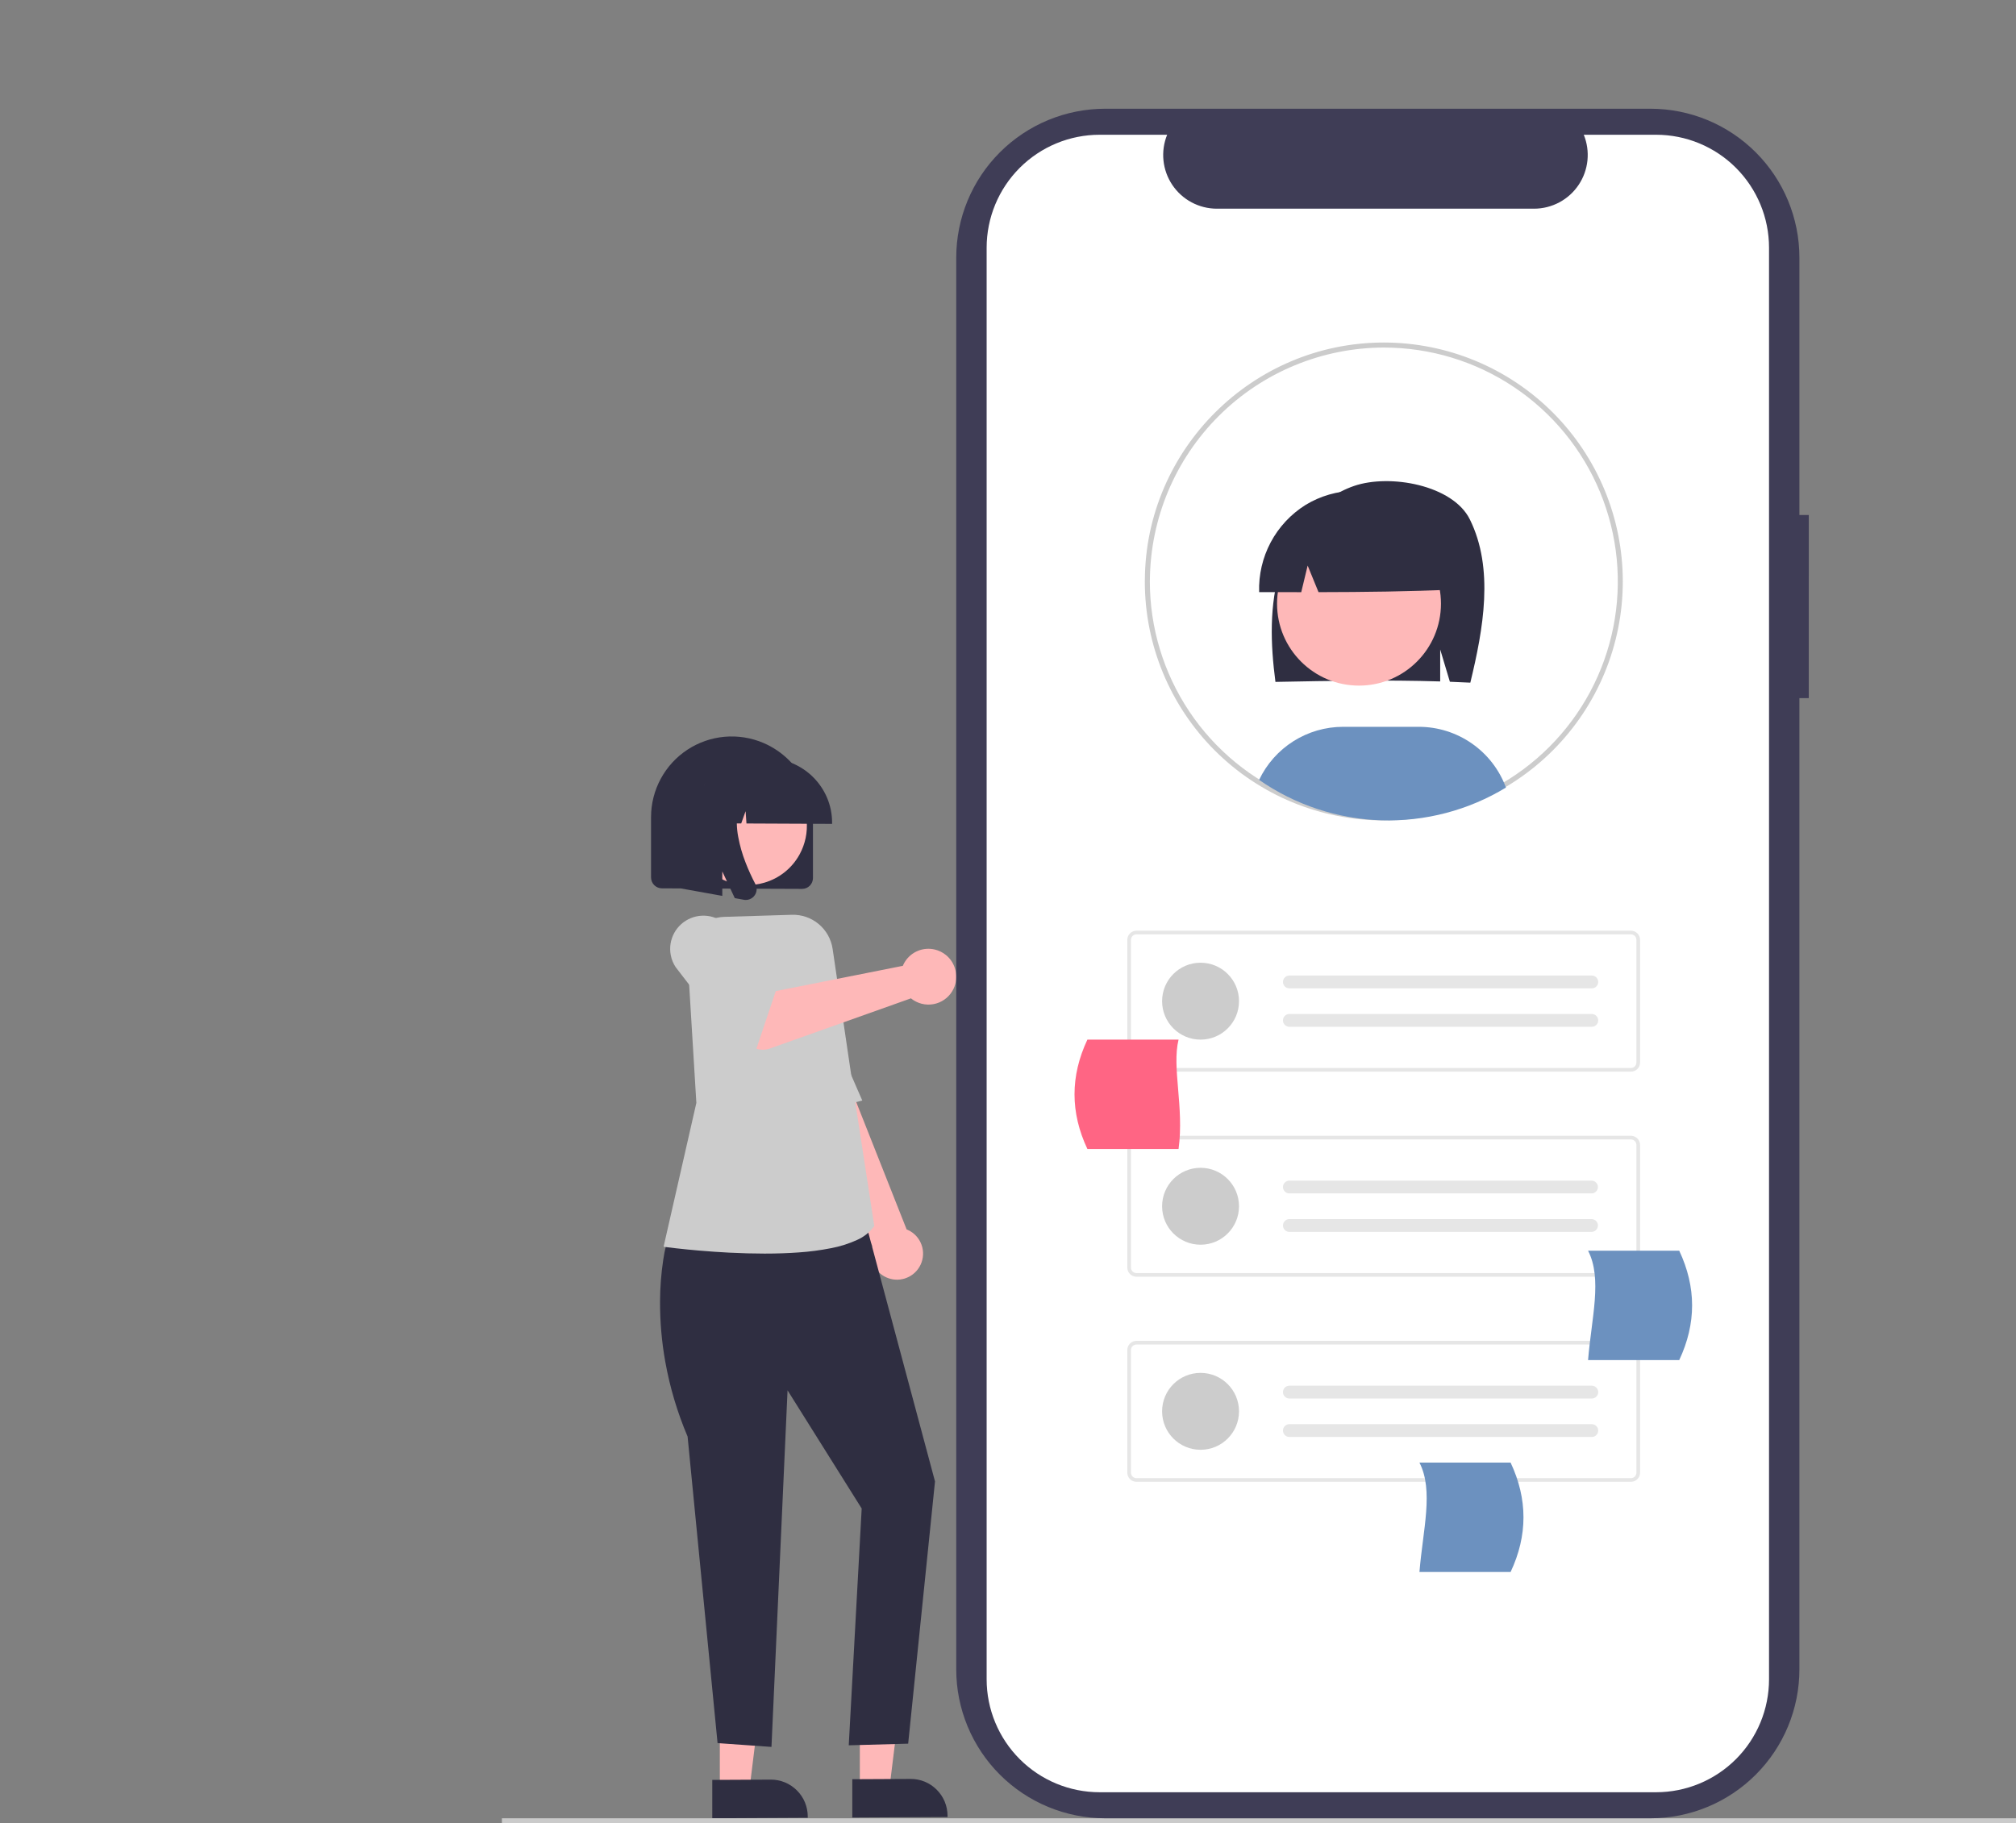 <svg width="241" height="218" viewBox="0 0 241 218" fill="none" xmlns="http://www.w3.org/2000/svg">
<rect x="0" y="0" width="241" height="218" fill="#808080" stroke="none"/>
<g clip-path="url(#clip0_14_543)">
<g clip-path="url(#clip1_14_543)">
<path d="M109.898 151.494C109.505 152.147 108.886 152.633 108.158 152.86C107.43 153.087 106.644 153.039 105.95 152.724C105.255 152.41 104.7 151.852 104.39 151.155C104.08 150.459 104.036 149.673 104.267 148.946L92.243 124.244L97.999 120.754L108.383 146.993C108.422 147.008 108.462 147.024 108.5 147.041C108.539 147.058 108.577 147.076 108.615 147.094L108.73 147.152C108.769 147.171 108.806 147.192 108.842 147.216C109.55 147.643 110.058 148.333 110.257 149.135C110.455 149.936 110.327 150.784 109.9 151.492L109.898 151.494Z" fill="#FEB8B8"/>
<path d="M94.538 133.769L103.08 131.579C103.08 131.579 102.801 130.949 102.348 129.904C101.895 128.86 101.261 127.402 100.549 125.75C99.837 124.097 99.046 122.249 98.274 120.422C97.502 118.596 96.75 116.791 96.119 115.228C95.488 113.664 94.767 112.725 94.046 112.202C93.449 111.748 92.696 111.548 91.952 111.645C91.373 111.731 90.82 111.942 90.331 112.262C90.099 112.406 89.882 112.571 89.681 112.756L87.7 116.357L94.538 133.769Z" fill="#CCCCCC"/>
<path d="M86.051 200.302L91.278 200.281L89.593 213.94L86.051 213.958V200.302Z" fill="#FEB8B8"/>
<path d="M85.148 217.394L96.561 217.334V217.19C96.561 216.897 96.532 216.605 96.475 216.318C96.363 215.751 96.139 215.212 95.817 214.732C95.49 214.246 95.07 213.829 94.583 213.504C94.101 213.184 93.561 212.963 92.994 212.853C92.706 212.797 92.413 212.771 92.121 212.772L85.147 212.807L85.148 217.394Z" fill="#2F2E41"/>
<path d="M102.788 200.237L108 200.217L106.32 213.857L102.788 213.875L102.788 200.237Z" fill="#FEB8B8"/>
<path d="M101.887 217.306L113.271 217.246V217.102C113.271 216.81 113.242 216.518 113.185 216.231C113.073 215.665 112.85 215.127 112.528 214.648C112.202 214.162 111.784 213.745 111.297 213.421C110.817 213.101 110.278 212.88 109.712 212.771C109.425 212.716 109.134 212.689 108.842 212.691L101.887 212.725L101.887 217.306Z" fill="#2F2E41"/>
<path d="M103.009 144.41L111.774 177.12L108.566 208.475L101.462 208.671L103.009 180.359L94.147 166.23L92.225 208.863L85.78 208.408L82.197 171.752C80.979 168.89 80.086 165.9 79.535 162.839C79.101 160.436 78.891 157.998 78.905 155.557C78.912 153.913 79.039 152.272 79.283 150.647C79.37 150.041 79.488 149.44 79.637 148.846L82.25 146.197L103.009 144.41Z" fill="#2F2E41"/>
<path d="M91.397 149.881C92.87 149.881 94.254 149.834 95.509 149.74C96.79 149.653 98.064 149.485 99.325 149.238C100.398 149.038 101.443 148.709 102.437 148.259C103.237 147.913 103.933 147.364 104.455 146.666L104.515 146.579L102.12 130.988L99.536 113.457C99.366 112.297 98.776 111.24 97.877 110.486C96.978 109.733 95.834 109.337 94.662 109.373L86.57 109.621C85.368 109.658 84.23 110.171 83.406 111.047C82.582 111.923 82.14 113.091 82.177 114.293C82.178 114.338 82.18 114.384 82.183 114.43L83.245 131.864L79.327 149.062L79.605 149.101C79.716 149.115 80.146 149.172 80.82 149.248C81.7 149.347 82.599 149.436 83.492 149.513C84.754 149.622 85.99 149.707 87.164 149.768C88.651 149.843 90.078 149.88 91.397 149.881Z" fill="#CCCCCC"/>
<path d="M95.886 106.276H95.893C96.235 106.275 96.564 106.139 96.806 105.896C97.048 105.654 97.184 105.325 97.184 104.982V97.769C97.186 96.476 96.927 95.197 96.424 94.007C95.439 91.683 93.594 89.83 91.276 88.833C89.81 88.204 88.211 87.949 86.622 88.089C85.033 88.23 83.504 88.763 82.171 89.64C80.839 90.517 79.745 91.71 78.987 93.114C78.229 94.518 77.831 96.087 77.828 97.683V104.907C77.828 105.081 77.863 105.253 77.93 105.413C78.063 105.726 78.312 105.975 78.624 106.108C78.784 106.176 78.956 106.212 79.13 106.212L95.886 106.276Z" fill="#2F2E41"/>
<path d="M83.137 95.295C82.462 96.528 82.168 97.933 82.291 99.333C82.414 100.733 82.949 102.065 83.829 103.161C84.709 104.257 85.894 105.068 87.234 105.491C88.574 105.914 90.01 105.93 91.36 105.538C92.253 105.281 93.087 104.85 93.813 104.268C94.539 103.687 95.142 102.967 95.588 102.151C96.261 100.919 96.555 99.515 96.431 98.116C96.308 96.717 95.773 95.386 94.894 94.291C94.015 93.196 92.832 92.385 91.493 91.962C90.154 91.538 88.72 91.521 87.371 91.911C86.477 92.167 85.642 92.598 84.915 93.179C84.188 93.76 83.584 94.479 83.138 95.295L83.137 95.295Z" fill="#FEB8B8"/>
<path d="M99.472 98.356C99.473 97.334 99.269 96.322 98.871 95.381C98.091 93.544 96.634 92.078 94.801 91.29C93.86 90.887 92.848 90.677 91.825 90.674L90.381 90.666H90.333C88.314 90.668 86.378 91.471 84.951 92.899C83.524 94.328 82.723 96.265 82.725 98.284V98.428L85.779 98.44L86.82 95.531L87.028 98.446L88.606 98.453L89.131 96.986L89.236 98.456L99.471 98.502L99.472 98.356Z" fill="#2F2E41"/>
<path d="M111.769 113.531C112.239 113.647 112.679 113.862 113.057 114.164C113.353 114.398 113.606 114.682 113.805 115.003C114.198 115.638 114.37 116.384 114.297 117.127C114.26 117.502 114.158 117.868 113.996 118.208C113.797 118.633 113.509 119.01 113.153 119.315C112.797 119.62 112.38 119.845 111.93 119.977C111.48 120.109 111.007 120.144 110.542 120.08C110.078 120.016 109.632 119.854 109.235 119.605C109.206 119.586 109.177 119.566 109.149 119.547C109.121 119.528 109.092 119.508 109.064 119.488C109.036 119.467 109.009 119.447 108.982 119.426C108.955 119.405 108.928 119.384 108.902 119.362L92.049 125.36C91.53 125.545 90.966 125.556 90.441 125.392C89.915 125.228 89.457 124.897 89.136 124.45L85.139 118.918L89.97 115.665L92.504 118.544L107.929 115.476C107.945 115.436 107.963 115.396 107.981 115.357C107.999 115.317 108.018 115.278 108.038 115.238C108.058 115.2 108.078 115.161 108.1 115.122C108.122 115.082 108.144 115.044 108.167 115.007C108.535 114.412 109.082 113.949 109.729 113.684C110.376 113.419 111.09 113.366 111.77 113.532L111.769 113.531Z" fill="#FEB8B8"/>
<path d="M92.232 116.727C91.728 116.098 91.024 115.281 90.307 114.471C89.59 113.66 88.864 112.857 88.316 112.256C87.767 111.655 87.398 111.258 87.398 111.258C86.892 110.492 86.137 109.926 85.261 109.655C84.385 109.383 83.441 109.424 82.591 109.769C81.742 110.114 81.037 110.743 80.598 111.548C80.159 112.354 80.013 113.287 80.184 114.188C80.281 114.707 80.483 115.201 80.776 115.64C80.776 115.64 81.326 116.359 82.156 117.433C82.987 118.507 84.097 119.937 85.217 121.358C86.337 122.779 87.468 124.193 88.34 125.237C89.212 126.281 89.826 126.955 89.913 126.897L92.954 117.855C93.04 117.797 92.736 117.357 92.232 116.727Z" fill="#CCCCCC"/>
<path d="M90.427 106.049C90.475 106.282 90.456 106.524 90.373 106.747C90.332 106.861 90.274 106.969 90.203 107.067C90.141 107.151 90.071 107.227 89.992 107.294C89.757 107.492 89.46 107.601 89.153 107.599C89.134 107.599 89.115 107.599 89.095 107.598C89.076 107.596 89.057 107.595 89.038 107.593C89.019 107.592 88.999 107.59 88.98 107.587C88.961 107.584 88.942 107.581 88.923 107.578L87.839 107.381L86.346 104.191V107.113L81.417 106.226V93.826L89.68 93.866L89.475 94.103C88.797 94.899 88.352 95.867 88.189 96.899C88.028 97.945 88.048 99.011 88.248 100.051C88.442 101.102 88.737 102.133 89.128 103.128C89.47 104.01 89.862 104.871 90.303 105.707C90.36 105.815 90.402 105.93 90.427 106.049Z" fill="#2F2E41"/>
<path d="M272.574 218H60V217.395H272.888L272.574 218Z" fill="#CACACA"/>
<path d="M216.229 61.572H215.108V30.806C215.108 26.084 213.232 21.555 209.892 18.215C206.553 14.876 202.024 13 197.301 13H132.119C129.781 13 127.465 13.46 125.305 14.355C123.144 15.25 121.182 16.562 119.528 18.215C117.875 19.869 116.563 21.831 115.668 23.992C114.773 26.152 114.313 28.468 114.312 30.806V199.588C114.312 201.927 114.773 204.242 115.668 206.403C116.563 208.563 117.874 210.526 119.528 212.179C121.181 213.833 123.144 215.144 125.305 216.039C127.465 216.934 129.78 217.395 132.119 217.395H197.301C202.023 217.395 206.552 215.519 209.891 212.179C213.231 208.84 215.107 204.311 215.107 199.588V83.471H216.228L216.229 61.572Z" fill="#3F3D56"/>
<path d="M211.476 29.613V200.78C211.476 204.361 210.053 207.795 207.522 210.327C204.99 212.859 201.557 214.282 197.976 214.283H131.456C127.874 214.284 124.439 212.862 121.906 210.329C119.372 207.797 117.948 204.362 117.947 200.78V29.613C117.948 26.032 119.372 22.597 121.905 20.065C124.439 17.533 127.874 16.11 131.456 16.111H139.525C139.129 17.085 138.978 18.142 139.086 19.188C139.194 20.235 139.557 21.238 140.143 22.111C140.73 22.984 141.522 23.7 142.45 24.195C143.378 24.69 144.414 24.95 145.465 24.951H183.389C184.441 24.95 185.477 24.69 186.405 24.195C187.333 23.7 188.125 22.984 188.711 22.111C189.298 21.238 189.661 20.235 189.769 19.188C189.877 18.142 189.726 17.085 189.33 16.111H197.973C201.554 16.111 204.988 17.534 207.52 20.065C210.052 22.597 211.475 26.03 211.476 29.611V29.613Z" fill="white"/>
<path d="M165.425 98.091C157.851 98.093 150.587 95.088 145.229 89.735C139.872 84.382 136.86 77.12 136.856 69.546V69.521C136.856 69.461 136.856 69.398 136.86 69.338C136.946 53.693 149.762 40.953 165.425 40.953C173.002 40.953 180.268 43.962 185.626 49.319C190.984 54.677 193.994 61.943 193.995 69.52C193.995 77.097 190.986 84.363 185.628 89.721C180.271 95.079 173.005 98.089 165.428 98.09H165.425V98.091ZM165.425 41.554C158.041 41.571 150.962 44.5 145.726 49.706C140.49 54.912 137.52 61.974 137.462 69.357C137.458 69.421 137.458 69.472 137.458 69.521C137.458 75.053 139.097 80.461 142.17 85.061C145.243 89.661 149.611 93.247 154.722 95.365C159.833 97.482 165.456 98.037 170.882 96.958C176.308 95.88 181.292 93.216 185.205 89.305C189.117 85.394 191.781 80.41 192.861 74.985C193.941 69.559 193.388 63.935 191.272 58.824C189.155 53.713 185.571 49.344 180.971 46.27C176.372 43.196 170.964 41.555 165.432 41.554H165.425Z" fill="#CCCCCC"/>
<path d="M194.967 128.128H135.856C135.566 128.127 135.288 128.012 135.083 127.807C134.877 127.601 134.762 127.323 134.762 127.033V112.37C134.762 112.08 134.878 111.802 135.083 111.597C135.288 111.392 135.566 111.276 135.856 111.276H194.967C195.257 111.276 195.535 111.392 195.74 111.597C195.946 111.802 196.061 112.08 196.061 112.37V127.033C196.061 127.323 195.946 127.602 195.74 127.807C195.535 128.012 195.257 128.127 194.967 128.128V128.128ZM135.856 111.714C135.682 111.714 135.515 111.783 135.392 111.906C135.269 112.029 135.2 112.196 135.199 112.37V127.033C135.2 127.207 135.269 127.374 135.392 127.498C135.515 127.621 135.682 127.69 135.856 127.69H194.967C195.141 127.69 195.308 127.621 195.431 127.498C195.554 127.374 195.624 127.207 195.624 127.033V112.37C195.624 112.196 195.554 112.029 195.431 111.906C195.308 111.783 195.141 111.714 194.967 111.714H135.856Z" fill="#E6E6E6"/>
<path d="M143.518 124.299C146.057 124.299 148.116 122.241 148.116 119.701C148.116 117.162 146.057 115.104 143.518 115.104C140.979 115.104 138.921 117.162 138.921 119.701C138.921 122.241 140.979 124.299 143.518 124.299Z" fill="#CCCCCC"/>
<path d="M154.136 116.636C153.933 116.636 153.738 116.717 153.595 116.861C153.451 117.005 153.37 117.2 153.37 117.403C153.37 117.606 153.451 117.801 153.595 117.945C153.738 118.088 153.933 118.169 154.136 118.169H190.259C190.462 118.177 190.66 118.104 190.809 117.965C190.959 117.827 191.047 117.636 191.054 117.433C191.062 117.229 190.989 117.032 190.851 116.882C190.713 116.733 190.521 116.645 190.318 116.637C190.307 116.637 190.296 116.637 190.284 116.637H154.136V116.636Z" fill="#E6E6E6"/>
<path d="M154.136 121.234C153.933 121.234 153.738 121.314 153.595 121.458C153.451 121.602 153.37 121.797 153.37 122C153.37 122.203 153.451 122.398 153.595 122.542C153.738 122.685 153.933 122.766 154.136 122.766H190.259C190.462 122.774 190.66 122.701 190.809 122.563C190.959 122.425 191.047 122.233 191.054 122.03C191.062 121.827 190.989 121.629 190.851 121.48C190.713 121.33 190.521 121.242 190.318 121.234C190.307 121.234 190.296 121.234 190.284 121.234L154.136 121.234Z" fill="#E6E6E6"/>
<path d="M194.967 152.647H135.856C135.566 152.647 135.288 152.532 135.083 152.326C134.877 152.121 134.762 151.843 134.762 151.553V136.89C134.762 136.6 134.878 136.322 135.083 136.117C135.288 135.911 135.566 135.796 135.856 135.796H194.967C195.257 135.796 195.535 135.911 195.74 136.117C195.946 136.322 196.061 136.6 196.061 136.89V151.553C196.061 151.843 195.946 152.121 195.74 152.326C195.535 152.532 195.257 152.647 194.967 152.647ZM135.856 136.233C135.682 136.234 135.515 136.303 135.392 136.426C135.269 136.549 135.2 136.716 135.199 136.89V151.553C135.2 151.727 135.269 151.894 135.392 152.017C135.515 152.141 135.682 152.21 135.856 152.21H194.967C195.141 152.21 195.308 152.141 195.431 152.017C195.554 151.894 195.624 151.727 195.624 151.553V136.89C195.624 136.716 195.554 136.549 195.431 136.426C195.308 136.303 195.141 136.234 194.967 136.233H135.856Z" fill="#E6E6E6"/>
<path d="M143.518 148.819C146.057 148.819 148.116 146.761 148.116 144.221C148.116 141.682 146.057 139.624 143.518 139.624C140.979 139.624 138.921 141.682 138.921 144.221C138.921 146.761 140.979 148.819 143.518 148.819Z" fill="#CCCCCC"/>
<path d="M154.136 141.156C153.933 141.156 153.738 141.236 153.595 141.38C153.451 141.524 153.37 141.719 153.37 141.922C153.37 142.125 153.451 142.32 153.595 142.464C153.738 142.607 153.933 142.688 154.136 142.688H190.259C190.46 142.687 190.652 142.607 190.794 142.466C190.936 142.326 191.018 142.134 191.021 141.934C191.025 141.734 190.949 141.54 190.811 141.395C190.674 141.249 190.484 141.163 190.284 141.156L154.136 141.156Z" fill="#E6E6E6"/>
<path d="M154.136 145.754C153.933 145.754 153.738 145.834 153.595 145.978C153.451 146.122 153.37 146.317 153.37 146.52C153.37 146.723 153.451 146.918 153.595 147.062C153.738 147.206 153.933 147.286 154.136 147.286H190.259C190.46 147.285 190.652 147.206 190.794 147.065C190.936 146.924 191.018 146.733 191.021 146.532C191.025 146.332 190.949 146.138 190.811 145.993C190.674 145.847 190.484 145.762 190.284 145.754L154.136 145.754Z" fill="#E6E6E6"/>
<path d="M194.967 177.167H135.856C135.566 177.166 135.288 177.051 135.083 176.846C134.877 176.64 134.762 176.362 134.762 176.072V161.41C134.762 161.119 134.878 160.841 135.083 160.636C135.288 160.431 135.566 160.315 135.856 160.315H194.967C195.257 160.315 195.535 160.431 195.74 160.636C195.946 160.841 196.061 161.119 196.061 161.41V176.072C196.061 176.363 195.946 176.641 195.74 176.846C195.535 177.051 195.257 177.167 194.967 177.167V177.167ZM135.856 160.753C135.682 160.753 135.515 160.822 135.392 160.945C135.269 161.068 135.2 161.235 135.199 161.41V176.072C135.2 176.247 135.269 176.413 135.392 176.537C135.515 176.66 135.682 176.729 135.856 176.729H194.967C195.141 176.729 195.308 176.66 195.431 176.537C195.554 176.413 195.624 176.247 195.624 176.072V161.41C195.624 161.235 195.554 161.068 195.431 160.945C195.308 160.822 195.141 160.753 194.967 160.753H135.856Z" fill="#E6E6E6"/>
<path d="M143.518 173.339C146.057 173.339 148.116 171.28 148.116 168.741C148.116 166.202 146.057 164.144 143.518 164.144C140.979 164.144 138.921 166.202 138.921 168.741C138.921 171.28 140.979 173.339 143.518 173.339Z" fill="#CCCCCC"/>
<path d="M154.136 165.676C153.933 165.676 153.738 165.757 153.595 165.9C153.451 166.044 153.37 166.239 153.37 166.442C153.37 166.645 153.451 166.84 153.595 166.984C153.738 167.128 153.933 167.208 154.136 167.208H190.259C190.462 167.216 190.66 167.143 190.809 167.005C190.959 166.867 191.047 166.675 191.054 166.472C191.062 166.269 190.989 166.071 190.851 165.922C190.713 165.773 190.521 165.684 190.318 165.677C190.307 165.676 190.296 165.676 190.284 165.676L154.136 165.676Z" fill="#E6E6E6"/>
<path d="M154.136 170.273C153.933 170.273 153.738 170.354 153.595 170.498C153.451 170.642 153.37 170.836 153.37 171.04C153.37 171.243 153.451 171.438 153.595 171.582C153.738 171.725 153.933 171.806 154.136 171.806H190.259C190.36 171.81 190.46 171.794 190.555 171.759C190.649 171.724 190.736 171.671 190.809 171.602C190.883 171.534 190.943 171.452 190.985 171.36C191.027 171.269 191.051 171.17 191.054 171.069C191.058 170.969 191.042 170.869 191.007 170.774C190.972 170.68 190.919 170.593 190.851 170.519C190.783 170.445 190.7 170.386 190.609 170.344C190.517 170.302 190.419 170.278 190.318 170.274C190.307 170.274 190.296 170.274 190.284 170.274L154.136 170.273Z" fill="#E6E6E6"/>
<path d="M129.991 137.376H140.889C141.57 132.347 140.066 127.651 140.889 124.299H129.991C127.939 128.658 127.939 133.017 129.991 137.376Z" fill="#FF6584"/>
<path d="M200.742 162.611H189.844C190.252 157.583 191.569 152.887 189.844 149.534H200.741C202.793 153.893 202.793 158.252 200.742 162.611Z" fill="#6C91BF"/>
<path d="M180.584 187.948H169.686C170.094 182.92 171.411 178.224 169.686 174.871H180.583C182.635 179.23 182.635 183.589 180.584 187.948Z" fill="#6C91BF"/>
<path d="M180.025 94.163C175.545 96.88 170.373 98.24 165.136 98.077C159.899 97.915 154.821 96.236 150.519 93.246C151.421 91.347 152.843 89.744 154.619 88.62C156.395 87.497 158.454 86.9 160.555 86.899H169.603C171.874 86.898 174.092 87.595 175.955 88.894C177.819 90.193 179.24 92.032 180.026 94.164L180.025 94.163Z" fill="#6C91BF"/>
<path d="M153.085 67.935C154.453 63.575 157.565 59.575 161.868 58.1C166.171 56.624 173.679 58.003 175.708 62.096C178.633 67.993 177.319 75.216 175.768 81.619C174.959 81.576 174.143 81.542 173.324 81.512L172.166 77.653V81.474C165.777 81.276 159.126 81.4 152.471 81.528C151.875 76.995 151.716 72.296 153.085 67.935Z" fill="#2F2E41"/>
<path d="M162.46 81.973C167.871 81.973 172.258 77.586 172.258 72.175C172.258 66.764 167.871 62.378 162.46 62.378C157.05 62.378 152.663 66.764 152.663 72.175C152.663 77.586 157.05 81.973 162.46 81.973Z" fill="#FEB8B8"/>
<path d="M156.07 60.371C157.843 59.29 159.875 58.705 161.952 58.678C164.028 58.65 166.074 59.181 167.876 60.215C169.677 61.249 171.167 62.748 172.191 64.556C173.215 66.363 173.734 68.412 173.695 70.488C168.535 70.726 163.116 70.787 157.621 70.798L156.321 67.619L155.556 70.8C153.882 70.8 152.204 70.798 150.523 70.793C150.455 68.723 150.931 66.67 151.904 64.841C152.878 63.012 154.314 61.471 156.07 60.371Z" fill="#2F2E41"/>
</g>
</g>
<defs>
<clipPath id="clip0_14_543">
<rect width="241" height="218" fill="white"/>
</clipPath>
<clipPath id="clip1_14_543">
<rect width="212.888" height="205" fill="white" transform="translate(60 13)"/>
</clipPath>
</defs>
</svg>
